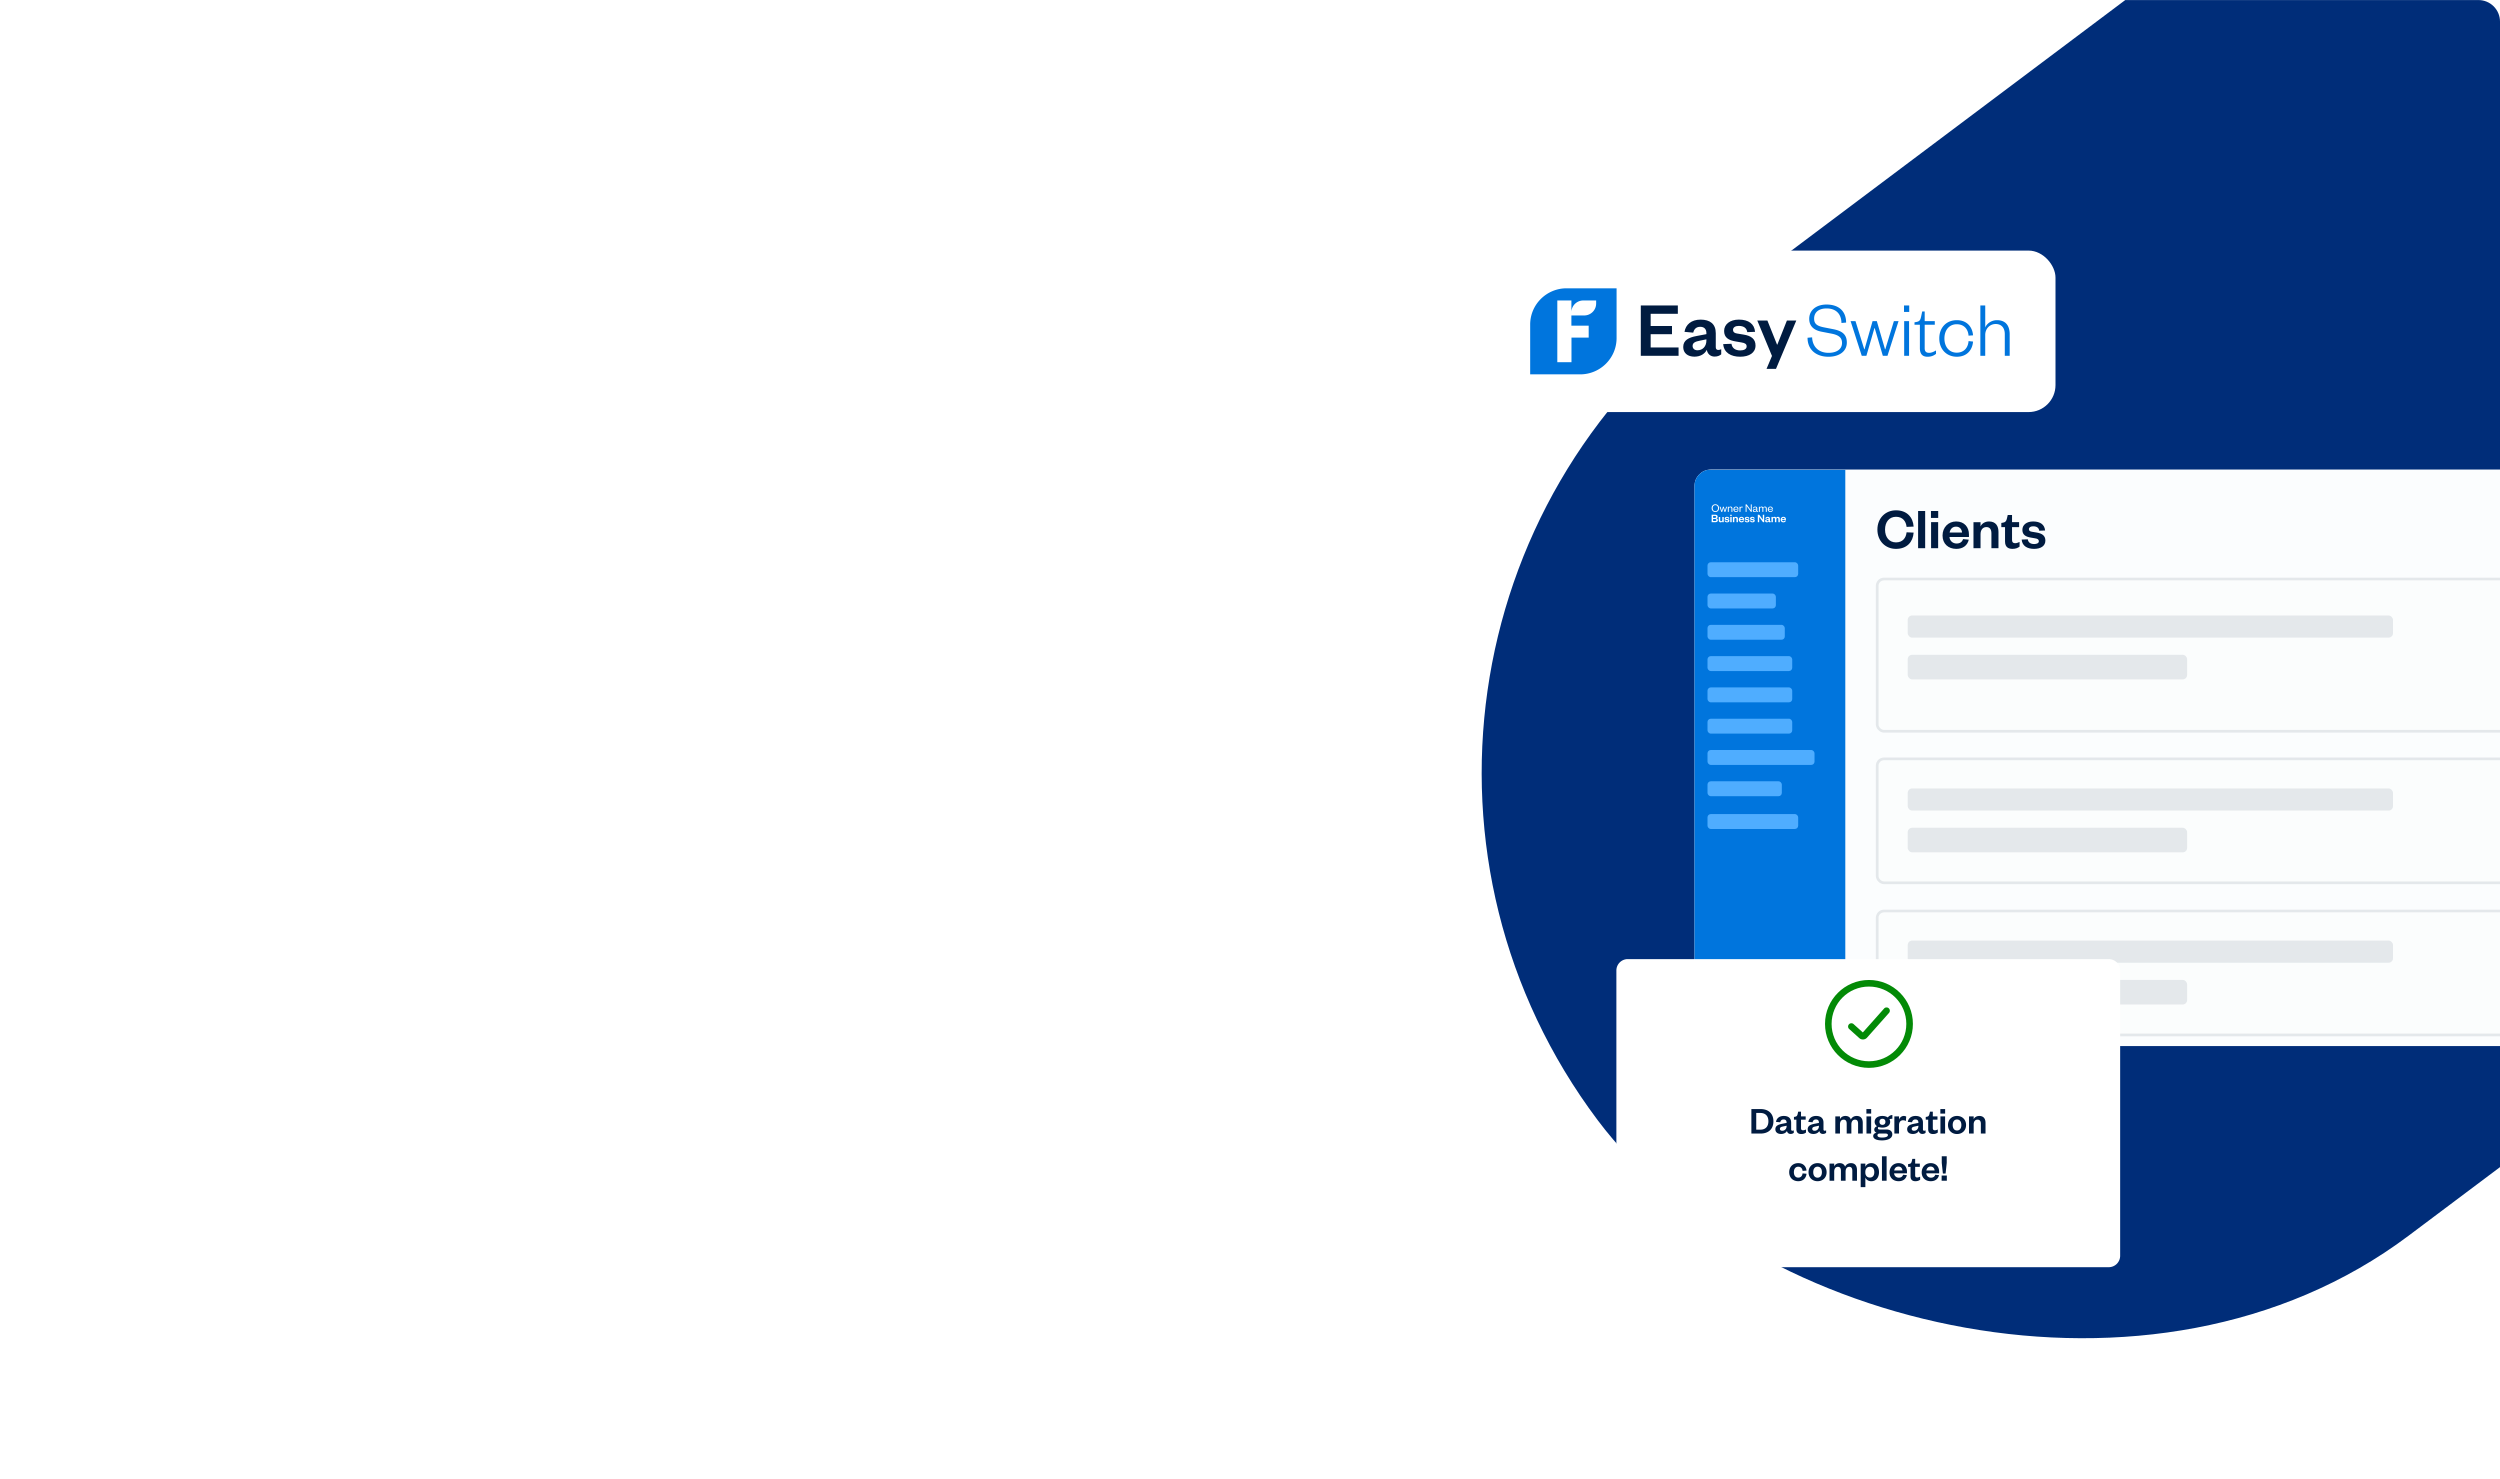 <svg width="928" height="549" viewBox="0 0 928 549" fill="none" xmlns="http://www.w3.org/2000/svg"><g clip-path="url(#a)"><rect x="464" y="243.816" width="1192.61" height="429.996" rx="214.998" transform="rotate(-36.884 464 243.816)" fill="#002D79"/><g filter="url(#b)"><rect x="551" y="89.019" width="211.999" height="59.942" rx="10" fill="#fff"/><path d="M581.524 103.019c-7.469 0-13.524 6.029-13.524 13.468v18.474h18.55c7.47 0 13.525-6.03 13.525-13.469v-18.473H581.52h.004zm10.964 5.67c0 2.437-1.986 4.411-4.43 4.411h-4.757v3.788h6.42v4.433h-6.387v9.128h-5.261v-22.914h5.232v4.156a4.422 4.422 0 0 1 4.421-4.156h4.766v1.154h-.004zM672.658 121.22c.147 3.705 2.649 5.75 6.071 5.75 3.095 0 5.03-1.363 5.03-3.676 0-1.898-1.129-2.906-3.841-3.437l-3.809-.74c-2.679-.535-4.526-1.957-4.526-4.771 0-3.082 2.469-5.306 6.428-5.306 4.556 0 7.264 2.488 7.264 6.698l-1.725.147c-.059-3.408-2.083-5.394-5.505-5.394-2.977 0-4.644 1.451-4.644 3.792 0 2.104 1.339 2.785 3.808 3.262l3.334.652c3.305.652 5.001 1.986 5.001 4.951 0 3.291-2.859 5.277-6.815 5.277-4.463 0-7.768-2.521-7.768-7.054l1.697-.146v-.005zM699.714 125.636h.118l3.182-10.433h1.726l-4.106 12.867h-1.726l-3.007-10.258h-.117l-2.977 10.258h-1.726l-4.136-12.867h1.814l3.246 10.433h.117l2.977-10.433h1.579l3.036 10.433zM706.768 109.391h1.936v2.4h-1.936v-2.4zm1.877 5.808v12.866h-1.818v-12.866h1.818zM712.661 116.537h-1.994v-.89l.772-.147c1.193-.238 1.428-.798 1.696-2.045l.387-1.839h.923v3.587h3.75v1.334h-3.75v8.714c0 1.159.475 1.719 1.667 1.719.895 0 1.785-.443 2.532-.891v1.276c-.923.71-1.847 1.066-3.157 1.066-1.726 0-2.826-.862-2.826-3.203v-8.685.004zM726.383 114.848c3.749 0 5.773 2.521 6.012 5.632l-1.667.117c-.18-2.458-1.696-4.24-4.404-4.24s-4.556 2.104-4.556 5.277c0 3.174 1.848 5.277 4.556 5.277s4.228-1.84 4.404-4.298l1.667.175c-.239 3.111-2.263 5.633-6.012 5.633-3.75 0-6.521-2.697-6.521-6.787 0-4.089 2.679-6.786 6.521-6.786zM736.921 128.065h-1.814v-18.674h1.814v8.183c.625-1.572 2.41-2.726 4.346-2.726 3.333 0 4.732 2.162 4.732 5.248v7.974h-1.818v-8.033c0-2.283-1.189-3.763-3.393-3.763-2.053 0-3.871 1.601-3.871 4.089v7.707l.004-.005z" fill="#0075DD"/><path d="M623.085 128.065h-14.02v-18.674h13.751v3.082h-10.09v4.537h7.919v3.052h-7.919v4.922h10.359v3.081zM636.895 124.896c0 .681.357 1.008.924 1.008.357 0 .714-.088 1.1-.268v1.898c-.567.444-1.281.832-2.469.832-1.486 0-2.62-.949-2.889-2.521-.743 1.543-2.41 2.551-4.585 2.551-2.498 0-4.165-1.334-4.165-3.588 0-2.488 1.965-3.529 5.001-4.089l3.602-.682v-.385c0-1.451-.772-2.341-2.292-2.341-1.52 0-2.293.89-2.591 2.166l-3.246-.297c.446-2.668 2.503-4.537 5.984-4.537s5.626 1.601 5.626 5.039v5.218-.004zm-3.481-2.936-2.468.506c-1.638.327-2.65.741-2.65 1.957 0 .92.655 1.602 1.814 1.602 1.877 0 3.304-1.393 3.304-3.617v-.448zM642.727 123.621c.21 1.572 1.369 2.458 3.246 2.458 1.457 0 2.381-.535 2.381-1.48 0-.891-.596-1.275-1.906-1.48l-2.083-.356c-2.797-.443-4.375-1.48-4.375-3.913 0-2.434 2.141-4.211 5.475-4.211 3.632 0 5.773 1.631 6.013 4.537l-2.889.117c-.239-1.543-1.31-2.313-3.187-2.313-1.281 0-2.112.565-2.112 1.481 0 .769.508 1.187 1.457 1.334l2.498.413c2.767.444 4.405 1.602 4.405 4.061 0 2.667-2.322 4.148-5.715 4.148-3.392 0-6.042-1.481-6.281-4.684l3.065-.117.008.005zM655.735 132.929l2.024-4.801-5.446-13.134h3.75l3.573 8.923h.117l3.544-8.923h3.481l-7.533 17.935h-3.514.004z" fill="#001B40"/></g><g filter="url(#c)"><g clip-path="url(#d)"><path fill="#FBFDFE" d="M629 167.019h373v214H629z"/><rect opacity=".4" x="696.809" y="207.65" width="286.441" height="56.524" rx="2.532" fill="#FBFDFE" stroke="#C2C8D1"/><rect opacity=".4" x="708.149" y="221.196" width="180.132" height="8.209" rx="1.648" fill="#C2C8D1"/><rect opacity=".4" x="708.149" y="235.789" width="103.712" height="9.121" rx="1.648" fill="#C2C8D1"/><rect opacity=".4" x="696.809" y="274.407" width="286.441" height="46.015" rx="2.532" fill="#FBFDFE" stroke="#C2C8D1"/><rect opacity=".4" x="708.149" y="285.396" width="180.132" height="8.209" rx="1.648" fill="#C2C8D1"/><rect opacity=".4" x="708.149" y="299.989" width="103.712" height="9.121" rx="1.648" fill="#C2C8D1"/><path fill="#0075DD" d="M628.86 167.14h56.115v213.835H628.86z"/><path d="m657.781 182.054.304.036c-.097.436-.418.7-.898.7-.573 0-.992-.388-.992-.987 0-.608.419-1.044.974-1.044.612 0 .925.436.925.961v.145h-1.533c.018.374.286.639.63.639.322 0 .511-.154.59-.45zm-1.211-.427h1.15c-.013-.308-.185-.59-.551-.59-.348 0-.555.273-.599.59zM654.51 181.178a.694.694 0 0 1 .648-.419c.502 0 .679.348.679.784v1.194h-.366v-1.163c0-.322-.132-.524-.427-.524-.274 0-.494.229-.494.581v1.106h-.366v-1.163c0-.322-.132-.524-.427-.524-.273 0-.489.229-.489.581v1.106h-.366v-1.925h.366v.344a.636.636 0 0 1 .612-.397c.344 0 .547.167.63.419zM651.945 181.878v-.092l-.432.092c-.304.066-.497.123-.497.357 0 .163.11.286.33.286.339 0 .599-.255.599-.643zm.353-.383v.863c0 .102.057.15.149.15a.363.363 0 0 0 .168-.044v.198a.375.375 0 0 1-.295.115c-.199 0-.34-.15-.362-.379-.105.225-.378.392-.691.392-.375 0-.617-.203-.617-.533 0-.366.313-.515.775-.608l.52-.106v-.075c0-.264-.154-.427-.423-.427-.277 0-.427.163-.484.388l-.326-.044c.074-.362.361-.626.815-.626.484 0 .771.247.771.736zM648.369 179.962l1.52 2.123v-2.123h.357v2.775h-.304l-1.613-2.229v2.229h-.357v-2.775h.397zM646.89 180.847l-.035.331a.552.552 0 0 0-.3-.08c-.278 0-.485.251-.485.622v1.017h-.365v-1.925h.365v.392c.071-.22.269-.445.547-.445a.4.4 0 0 1 .273.088zM645.011 182.054l.304.036c-.097.436-.418.7-.898.7-.573 0-.992-.388-.992-.987 0-.608.419-1.044.974-1.044.612 0 .925.436.925.961v.145h-1.533c.018.374.286.639.63.639.322 0 .511-.154.59-.45zm-1.211-.427h1.15c-.014-.308-.185-.59-.551-.59-.348 0-.555.273-.599.59zM641.729 181.631v1.106h-.366v-1.925h.366v.344c.092-.234.352-.397.639-.397.502 0 .705.335.705.784v1.194h-.366v-1.163c0-.322-.154-.524-.458-.524-.291 0-.52.229-.52.581zM639.867 180.812l.414 1.458h.018l.445-1.458h.339l-.613 1.925h-.352l-.41-1.436h-.017l-.406 1.436h-.352l-.617-1.925h.366l.453 1.458h.018l.405-1.458h.309zM638.121 181.349c0 .855-.573 1.441-1.379 1.441-.811 0-1.379-.586-1.379-1.441 0-.854.568-1.44 1.379-1.44.806 0 1.379.586 1.379 1.44zm-.397 0c0-.678-.383-1.114-.982-1.114s-.987.436-.987 1.114c0 .679.388 1.115.987 1.115s.982-.436.982-1.115zM662.515 185.887l.427.044c-.101.432-.436.688-.934.688-.599 0-1.031-.384-1.031-.996 0-.613.436-1.053 1.018-1.053.634 0 .96.44.96.969v.19h-1.458a.514.514 0 0 0 .529.489c.26 0 .414-.111.489-.331zm-1.009-.489h.934c-.018-.225-.154-.44-.45-.44-.29 0-.436.198-.484.44zM659.321 184.971a.702.702 0 0 1 .657-.401c.524 0 .692.361.692.784v1.212h-.529v-1.106c0-.3-.093-.472-.353-.472-.255 0-.409.212-.409.538v1.04h-.529v-1.106c0-.3-.097-.472-.352-.472-.256 0-.41.212-.41.538v1.04h-.529v-1.943h.529v.317c.097-.22.317-.37.612-.37.344 0 .538.163.621.401zM656.494 185.724v-.048l-.366.079c-.229.048-.392.088-.392.282 0 .132.102.211.269.211.278 0 .489-.211.489-.524zm.515-.405v.775c0 .102.053.15.137.15a.376.376 0 0 0 .163-.04v.282a.548.548 0 0 1-.366.124c-.22 0-.361-.128-.409-.34-.111.225-.375.344-.661.344-.406 0-.652-.203-.652-.537 0-.37.299-.525.74-.613l.533-.106v-.044c0-.215-.115-.348-.339-.348-.221 0-.34.133-.384.322l-.48-.044c.066-.397.37-.674.886-.674.502 0 .832.238.832.749zM653.042 183.79l1.313 1.85v-1.85h.511v2.776h-.441l-1.418-1.956v1.956h-.511v-2.776h.546zM649.579 185.922l.458-.017c.031.233.207.352.476.352.194 0 .353-.066.353-.207 0-.132-.089-.189-.282-.22l-.309-.053c-.414-.066-.643-.22-.643-.582 0-.37.313-.625.806-.625.538 0 .859.242.895.674l-.437.018c-.035-.221-.185-.331-.462-.331-.19 0-.313.084-.313.216 0 .106.071.167.211.189l.371.062c.409.066.652.238.652.604 0 .396-.344.617-.846.617-.507 0-.895-.221-.93-.697zM647.613 185.922l.458-.017c.031.233.207.352.476.352.194 0 .352-.066.352-.207 0-.132-.088-.189-.282-.22l-.308-.053c-.414-.066-.643-.22-.643-.582 0-.37.312-.625.806-.625.537 0 .859.242.894.674l-.436.018c-.035-.221-.185-.331-.462-.331-.19 0-.313.084-.313.216 0 .106.07.167.211.189l.37.062c.41.066.652.238.652.604 0 .396-.343.617-.846.617-.506 0-.894-.221-.929-.697zM646.965 185.887l.428.044c-.102.432-.436.688-.934.688-.599 0-1.031-.384-1.031-.996 0-.613.436-1.053 1.017-1.053.635 0 .961.44.961.969v.19h-1.458a.513.513 0 0 0 .528.489c.26 0 .414-.111.489-.331zm-1.009-.489h.934c-.017-.225-.154-.44-.449-.44-.291 0-.436.198-.485.44zM643.773 185.526v1.04h-.528v-1.943h.528v.317c.097-.22.344-.37.635-.37.52 0 .709.352.709.784v1.212h-.529v-1.106c0-.3-.119-.472-.378-.472-.269 0-.437.212-.437.538zM642.272 184.623h.529v1.943h-.529v-1.943zm-.008-.317v-.516h.542v.516h-.542zM640.165 185.922l.458-.017c.031.233.207.352.476.352.194 0 .353-.066.353-.207 0-.132-.089-.189-.282-.22l-.309-.053c-.414-.066-.643-.22-.643-.582 0-.37.313-.625.806-.625.538 0 .859.242.895.674l-.437.018c-.035-.221-.185-.331-.462-.331-.19 0-.313.084-.313.216 0 .106.07.167.211.189l.371.062c.409.066.652.238.652.604 0 .396-.344.617-.846.617-.507 0-.895-.221-.93-.697zM639.33 185.662v-1.039h.528v1.943h-.528v-.318c-.102.225-.331.371-.626.371-.516 0-.692-.349-.692-.78v-1.216h.529v1.11c0 .295.11.471.37.471s.419-.211.419-.542zM637.68 185.803c0 .481-.365.763-1.013.763h-1.304v-2.776h1.233c.701 0 1.001.3 1.001.753 0 .313-.212.534-.512.582.335.062.595.282.595.678zm-1.075-.44h-.705v.758h.705c.344 0 .511-.146.511-.375 0-.233-.167-.383-.511-.383zm-.705-1.128v.709h.661c.331 0 .472-.145.472-.352s-.141-.357-.472-.357h-.661z" fill="#fff"/><rect x="633.826" y="201.433" width="33.654" height="5.531" rx="1.213" fill="#4FADFF"/><rect x="633.826" y="213.048" width="25.379" height="5.531" rx="1.213" fill="#4FADFF"/><rect x="633.826" y="224.663" width="28.689" height="5.531" rx="1.213" fill="#4FADFF"/><rect x="633.826" y="236.279" width="31.448" height="5.531" rx="1.213" fill="#4FADFF"/><rect x="633.826" y="247.894" width="31.448" height="5.531" rx="1.213" fill="#4FADFF"/><rect x="633.826" y="259.51" width="31.448" height="5.531" rx="1.213" fill="#4FADFF"/><rect x="633.826" y="271.125" width="39.723" height="5.531" rx="1.213" fill="#4FADFF"/><rect x="633.826" y="282.74" width="27.585" height="5.531" rx="1.213" fill="#4FADFF"/><rect x="633.826" y="294.909" width="33.654" height="5.531" rx="1.213" fill="#4FADFF"/><path fill="#0075DD" d="M650.86 380.065h11.592v11.592H650.86z"/><path fill-rule="evenodd" clip-rule="evenodd" d="M650.86 384.953c0-2.7 2.189-4.888 4.886-4.888h6.706v6.705a4.887 4.887 0 0 1-4.888 4.886h-6.704v-6.703zm7.248-1.231c.883 0 1.6-.714 1.6-1.6v-.419h-1.723c-.854 0-1.55.667-1.599 1.508v-1.508h-1.89v8.315h1.903v-3.312h2.309v-1.609h-2.32v-1.375h1.72z" fill="#fff" fill-opacity=".6"/><path d="m750.448 193.009 2.271-.088c.152 1.161 1.026 1.752 2.358 1.752.96 0 1.746-.329 1.746-1.029 0-.657-.436-.942-1.397-1.095l-1.528-.262c-2.053-.329-3.188-1.095-3.188-2.89 0-1.839 1.55-3.108 3.995-3.108 2.664 0 4.258 1.204 4.433 3.349l-2.162.087c-.175-1.094-.917-1.641-2.292-1.641-.939 0-1.551.416-1.551 1.072 0 .526.35.832 1.048.942l1.834.306c2.031.328 3.232 1.182 3.232 2.999 0 1.97-1.703 3.065-4.192 3.065-2.511 0-4.433-1.095-4.607-3.459zM744.267 193.753v-5.363h-1.375v-1.554l.655-.109c.938-.154 1.201-.635 1.419-1.533l.306-1.313h1.593v2.67h2.621v1.839h-2.621v4.772c0 .832.372 1.204 1.158 1.204.524 0 1.07-.197 1.637-.46v1.73c-.699.525-1.485.831-2.664.831-1.484 0-2.729-.656-2.729-2.714zM735.174 191.039v5.166h-2.62v-9.654h2.62v1.577c.48-1.095 1.703-1.839 3.144-1.839 2.576 0 3.515 1.751 3.515 3.896v6.02h-2.62v-5.494c0-1.489-.589-2.343-1.878-2.343-1.331 0-2.161 1.051-2.161 2.671zM728.689 192.834l2.118.219c-.502 2.145-2.162 3.415-4.629 3.415-2.969 0-5.109-1.905-5.109-4.948 0-3.042 2.161-5.231 5.044-5.231 3.144 0 4.759 2.189 4.759 4.816v.941h-7.227c.088 1.423 1.201 2.43 2.62 2.43 1.289 0 2.053-.548 2.424-1.642zm-5-2.43h4.629c-.088-1.116-.764-2.189-2.227-2.189-1.441 0-2.162.985-2.402 2.189zM716.818 186.551h2.62v9.654h-2.62v-9.654zm-.044-1.576v-2.561h2.686v2.561h-2.686zM711.999 182.414h2.62v13.791h-2.62v-13.791zM696.89 189.31c0-4.247 2.991-7.158 6.899-7.158 4.061 0 6.31 2.561 6.55 6.041l-2.62.11c-.196-2.058-1.419-3.744-3.93-3.744-2.445 0-4.061 1.839-4.061 4.751 0 2.911 1.616 4.75 4.061 4.75 2.511 0 3.734-1.686 3.93-3.744l2.62.11c-.24 3.502-2.489 6.041-6.55 6.041-3.908 0-6.899-2.911-6.899-7.157z" fill="#001B40"/><rect opacity=".4" x="696.809" y="330.887" width="286.441" height="46.015" rx="2.532" fill="#FBFDFE" stroke="#C2C8D1"/><rect opacity=".4" x="708.149" y="341.875" width="180.132" height="8.209" rx="1.648" fill="#C2C8D1"/><rect opacity=".4" x="708.149" y="356.468" width="103.712" height="9.121" rx="1.648" fill="#C2C8D1"/></g></g><g filter="url(#e)"><path d="M600 348.254a4.233 4.233 0 0 1 4.231-4.235h178.538a4.233 4.233 0 0 1 4.231 4.235v105.893a4.233 4.233 0 0 1-4.231 4.235H604.231a4.233 4.233 0 0 1-4.231-4.235V348.254z" fill="#fff"/></g><path d="M720.734 438.291v-1.932h1.933v1.932h-1.933zm.044-9.087h1.846v2.452l-.418 3.952h-1.01l-.418-3.952v-2.452zM718.368 436.07l1.399.144c-.332 1.414-1.428 2.25-3.058 2.25-1.961 0-3.375-1.254-3.375-3.259s1.428-3.448 3.332-3.448c2.077 0 3.144 1.443 3.144 3.174v.62h-4.774c.058.937.793 1.601 1.731 1.601.851 0 1.356-.361 1.601-1.082zm-3.303-1.601h3.058c-.058-.736-.505-1.442-1.471-1.442-.952 0-1.428.649-1.587 1.442zM709.193 436.676v-3.534h-.908v-1.024l.432-.072c.621-.101.794-.419.938-1.01l.202-.865h1.053v1.759h1.731v1.212h-1.731v3.144c0 .549.245.794.764.794.347 0 .707-.13 1.082-.303v1.139c-.461.347-.981.548-1.76.548-.98 0-1.803-.432-1.803-1.788zM706.425 436.07l1.399.144c-.332 1.414-1.428 2.25-3.058 2.25-1.962 0-3.375-1.254-3.375-3.259s1.428-3.448 3.332-3.448c2.077 0 3.144 1.443 3.144 3.174v.62h-4.774c.057.937.793 1.601 1.731 1.601.851 0 1.355-.361 1.601-1.082zm-3.303-1.601h3.057c-.057-.736-.504-1.442-1.471-1.442-.952 0-1.428.649-1.586 1.442zM698.581 429.204h1.731v9.087h-1.731v-9.087zM692.409 434.988v.245c0 1.169.693 1.876 1.674 1.876 1.096 0 1.658-.794 1.658-1.991 0-1.212-.562-2.005-1.658-2.005-.981 0-1.674.721-1.674 1.875zm.015 2.092v3.577h-1.731v-8.727h1.731v1.226c.288-.779 1.053-1.399 2.192-1.399 1.875 0 2.871 1.486 2.871 3.361 0 1.875-.996 3.346-2.871 3.346-1.139 0-1.904-.62-2.192-1.384zM684.898 433.07c.346-.75 1.11-1.313 2.149-1.313 1.716 0 2.264 1.183 2.264 2.568v3.966h-1.73v-3.62c0-.981-.303-1.543-1.154-1.543-.837 0-1.342.692-1.342 1.759v3.404h-1.731v-3.62c0-.981-.317-1.543-1.154-1.543-.836 0-1.341.692-1.341 1.759v3.404h-1.731v-6.361h1.731v1.039c.317-.721 1.038-1.212 2.005-1.212 1.125 0 1.76.534 2.034 1.313zM673.074 435.118c0 1.197.549 2.034 1.602 2.034 1.067 0 1.615-.837 1.615-2.034 0-1.212-.548-2.048-1.615-2.048-1.053 0-1.602.836-1.602 2.048zm4.962 0c0 1.976-1.384 3.346-3.36 3.346-1.962 0-3.347-1.37-3.347-3.346s1.385-3.361 3.347-3.361c1.976 0 3.36 1.385 3.36 3.361zM664.146 435.118c0-2.019 1.399-3.361 3.361-3.361 1.889 0 2.928 1.241 3.072 2.77l-1.457.101c-.129-.952-.663-1.544-1.615-1.544s-1.616.707-1.616 2.034c0 1.313.664 2.019 1.616 2.019.952 0 1.486-.605 1.615-1.572l1.457.13c-.144 1.529-1.183 2.769-3.072 2.769-1.962 0-3.361-1.327-3.361-3.346zM732.627 417.372v3.404h-1.731v-6.361h1.731v1.039c.317-.722 1.125-1.212 2.077-1.212 1.702 0 2.322 1.154 2.322 2.568v3.966h-1.731v-3.62c0-.981-.389-1.544-1.24-1.544-.88 0-1.428.693-1.428 1.76zM724.843 417.603c0 1.197.548 2.034 1.601 2.034 1.067 0 1.615-.837 1.615-2.034 0-1.212-.548-2.048-1.615-2.048-1.053 0-1.601.836-1.601 2.048zm4.961 0c0 1.976-1.384 3.346-3.36 3.346-1.962 0-3.347-1.37-3.347-3.346s1.385-3.361 3.347-3.361c1.976 0 3.36 1.385 3.36 3.361zM720.289 414.415h1.731v6.361h-1.731v-6.361zm-.029-1.039v-1.687h1.774v1.687h-1.774zM715.743 419.161v-3.534h-.909v-1.024l.433-.073c.62-.101.794-.418.938-1.009l.202-.866h1.053v1.76h1.731v1.212h-1.731v3.144c0 .548.245.793.764.793.346 0 .707-.129 1.082-.302v1.139c-.462.346-.981.548-1.76.548-.981 0-1.803-.433-1.803-1.788zM712.109 418.021v-.158l-1.197.259c-.75.159-1.284.289-1.284.923 0 .433.332.693.88.693.909 0 1.601-.693 1.601-1.717zm1.688-1.327v2.539c0 .332.173.49.447.49.173 0 .346-.043.534-.13v.924c-.275.216-.621.403-1.198.403-.721 0-1.182-.418-1.341-1.11-.361.735-1.226 1.125-2.164 1.125-1.327 0-2.135-.664-2.135-1.76 0-1.211.981-1.716 2.424-2.005l1.745-.346v-.144c0-.707-.375-1.14-1.111-1.14-.721 0-1.11.433-1.255 1.053l-1.572-.144c.217-1.298 1.212-2.207 2.899-2.207 1.645 0 2.727.779 2.727 2.452zM707.587 414.502l-.129 1.615a1.935 1.935 0 0 0-1.039-.274c-.894 0-1.5.635-1.5 1.789v3.144h-1.731v-6.361h1.731v1.212c.231-.721.894-1.385 1.774-1.385.39 0 .707.101.894.26zM701.628 416.42c0 1.327-1.211 2.149-2.885 2.149-.519 0-.995-.072-1.399-.23a.533.533 0 0 0-.259.461c0 .289.187.476.663.476h2.539c1.413 0 2.135.765 2.135 1.789 0 1.586-1.847 2.25-3.823 2.25-1.76 0-3.26-.447-3.26-1.63 0-.649.52-1.111 1.27-1.212-.577-.187-.88-.649-.88-1.168 0-.577.404-1.01 1.024-1.255-.548-.375-.88-.938-.88-1.63 0-1.356 1.197-2.178 2.87-2.178.779 0 1.501.202 2.02.563.36-.505.995-.909 1.688-.909v1.385c-.347 0-.765.057-1.097.173.173.274.274.606.274.966zm-4.716 5.005c0 .577.663.837 1.687.837 1.27 0 2.193-.289 2.193-.909 0-.418-.346-.577-.923-.577h-2.121c-.461 0-.836.188-.836.649zm2.957-5.005c0-.736-.448-1.125-1.111-1.125-.649 0-1.096.389-1.096 1.125s.447 1.125 1.096 1.125c.663 0 1.111-.389 1.111-1.125zM692.834 414.415h1.731v6.361h-1.731v-6.361zm-.029-1.039v-1.687h1.774v1.687h-1.774zM687.039 415.555c.346-.75 1.111-1.313 2.149-1.313 1.717 0 2.265 1.183 2.265 2.568v3.966h-1.731v-3.62c0-.981-.303-1.544-1.154-1.544-.836 0-1.341.693-1.341 1.76v3.404h-1.731v-3.62c0-.981-.318-1.544-1.154-1.544-.837 0-1.342.693-1.342 1.76v3.404h-1.73v-6.361H683v1.039c.318-.722 1.039-1.212 2.005-1.212 1.126 0 1.76.534 2.034 1.313zM675.189 418.021v-.158l-1.198.259c-.75.159-1.283.289-1.283.923 0 .433.331.693.88.693.908 0 1.601-.693 1.601-1.717zm1.687-1.327v2.539c0 .332.173.49.447.49.174 0 .347-.043.534-.13v.924c-.274.216-.62.403-1.197.403-.721 0-1.183-.418-1.342-1.11-.36.735-1.226 1.125-2.163 1.125-1.327 0-2.135-.664-2.135-1.76 0-1.211.981-1.716 2.423-2.005l1.746-.346v-.144c0-.707-.375-1.14-1.111-1.14-.721 0-1.111.433-1.255 1.053l-1.572-.144c.216-1.298 1.211-2.207 2.899-2.207 1.644 0 2.726.779 2.726 2.452zM666.822 419.161v-3.534h-.909v-1.024l.433-.073c.62-.101.793-.418.937-1.009l.202-.866h1.053v1.76h1.731v1.212h-1.731v3.144c0 .548.246.793.765.793.346 0 .707-.129 1.082-.302v1.139c-.462.346-.981.548-1.76.548-.981 0-1.803-.433-1.803-1.788zM663.188 418.021v-.158l-1.198.259c-.75.159-1.283.289-1.283.923 0 .433.331.693.88.693.908 0 1.601-.693 1.601-1.717zm1.687-1.327v2.539c0 .332.173.49.447.49.174 0 .347-.043.534-.13v.924c-.274.216-.62.403-1.197.403-.721 0-1.183-.418-1.342-1.11-.36.735-1.226 1.125-2.163 1.125-1.327 0-2.135-.664-2.135-1.76 0-1.211.981-1.716 2.423-2.005l1.746-.346v-.144c0-.707-.375-1.14-1.111-1.14-.721 0-1.111.433-1.255 1.053l-1.572-.144c.216-1.298 1.211-2.207 2.899-2.207 1.644 0 2.726.779 2.726 2.452zM651.915 419.334h1.515c1.918 0 3-1.154 3-3.116 0-1.933-1.082-3.087-3-3.087h-1.515v6.203zm-1.803 1.442v-9.087h3.433c2.928 0 4.746 1.702 4.746 4.543 0 2.842-1.818 4.544-4.746 4.544h-3.433z" fill="#001B40"/><path d="M701.198 375.998a1.223 1.223 0 0 0-1.829-1.626l-7.883 8.868-3.435-3.091a1.223 1.223 0 1 0-1.637 1.818l3.74 3.366a2.04 2.04 0 0 0 2.889-.16l8.155-9.175z" fill="#038A06"/><path d="M710.071 380.079c0 9.01-7.304 16.313-16.313 16.313-9.01 0-16.313-7.303-16.313-16.313 0-9.009 7.303-16.313 16.313-16.313 9.009 0 16.313 7.304 16.313 16.313zm-2.447 0c0-7.658-6.208-13.866-13.866-13.866-7.658 0-13.866 6.208-13.866 13.866 0 7.658 6.208 13.866 13.866 13.866 7.658 0 13.866-6.208 13.866-13.866z" fill="#038A06"/></g><defs><filter id="b" x="527" y="69.019" width="259.999" height="107.942" filterUnits="userSpaceOnUse" color-interpolation-filters="sRGB"><feFlood flood-opacity="0" result="BackgroundImageFix"/><feColorMatrix in="SourceAlpha" values="0 0 0 0 0 0 0 0 0 0 0 0 0 0 0 0 0 0 127 0" result="hardAlpha"/><feOffset dy="4"/><feGaussianBlur stdDeviation="12"/><feComposite in2="hardAlpha" operator="out"/><feColorMatrix values="0 0 0 0 0 0 0 0 0 0.106 0 0 0 0 0.251 0 0 0 0.15 0"/><feBlend in2="BackgroundImageFix" result="effect1_dropShadow_222_39643"/><feBlend in="SourceGraphic" in2="effect1_dropShadow_222_39643" result="shape"/></filter><filter id="c" x="610.807" y="156.103" width="409.386" height="250.386" filterUnits="userSpaceOnUse" color-interpolation-filters="sRGB"><feFlood flood-opacity="0" result="BackgroundImageFix"/><feColorMatrix in="SourceAlpha" values="0 0 0 0 0 0 0 0 0 0 0 0 0 0 0 0 0 0 127 0" result="hardAlpha"/><feOffset dy="7.277"/><feGaussianBlur stdDeviation="9.097"/><feComposite in2="hardAlpha" operator="out"/><feColorMatrix values="0 0 0 0 0 0 0 0 0 0 0 0 0 0 0 0 0 0 0.15 0"/><feBlend in2="BackgroundImageFix" result="effect1_dropShadow_222_39643"/><feBlend in="SourceGraphic" in2="effect1_dropShadow_222_39643" result="shape"/></filter><filter id="e" x="570" y="326.019" width="247" height="174.364" filterUnits="userSpaceOnUse" color-interpolation-filters="sRGB"><feFlood flood-opacity="0" result="BackgroundImageFix"/><feColorMatrix in="SourceAlpha" values="0 0 0 0 0 0 0 0 0 0 0 0 0 0 0 0 0 0 127 0" result="hardAlpha"/><feOffset dy="12"/><feGaussianBlur stdDeviation="15"/><feComposite in2="hardAlpha" operator="out"/><feColorMatrix values="0 0 0 0 0 0 0 0 0 0.106 0 0 0 0 0.251 0 0 0 0.1 0"/><feBlend in2="BackgroundImageFix" result="effect1_dropShadow_222_39643"/><feBlend in="SourceGraphic" in2="effect1_dropShadow_222_39643" result="shape"/></filter><clipPath id="a"><path d="M0 8.019a8 8 0 0 1 8-8h912a8 8 0 0 1 8 8v532a8 8 0 0 1-8 8H8a8 8 0 0 1-8-8v-532z" fill="#fff"/></clipPath><clipPath id="d"><rect x="629" y="167.019" width="373" height="214" rx="6.064" fill="#fff"/></clipPath></defs></svg>